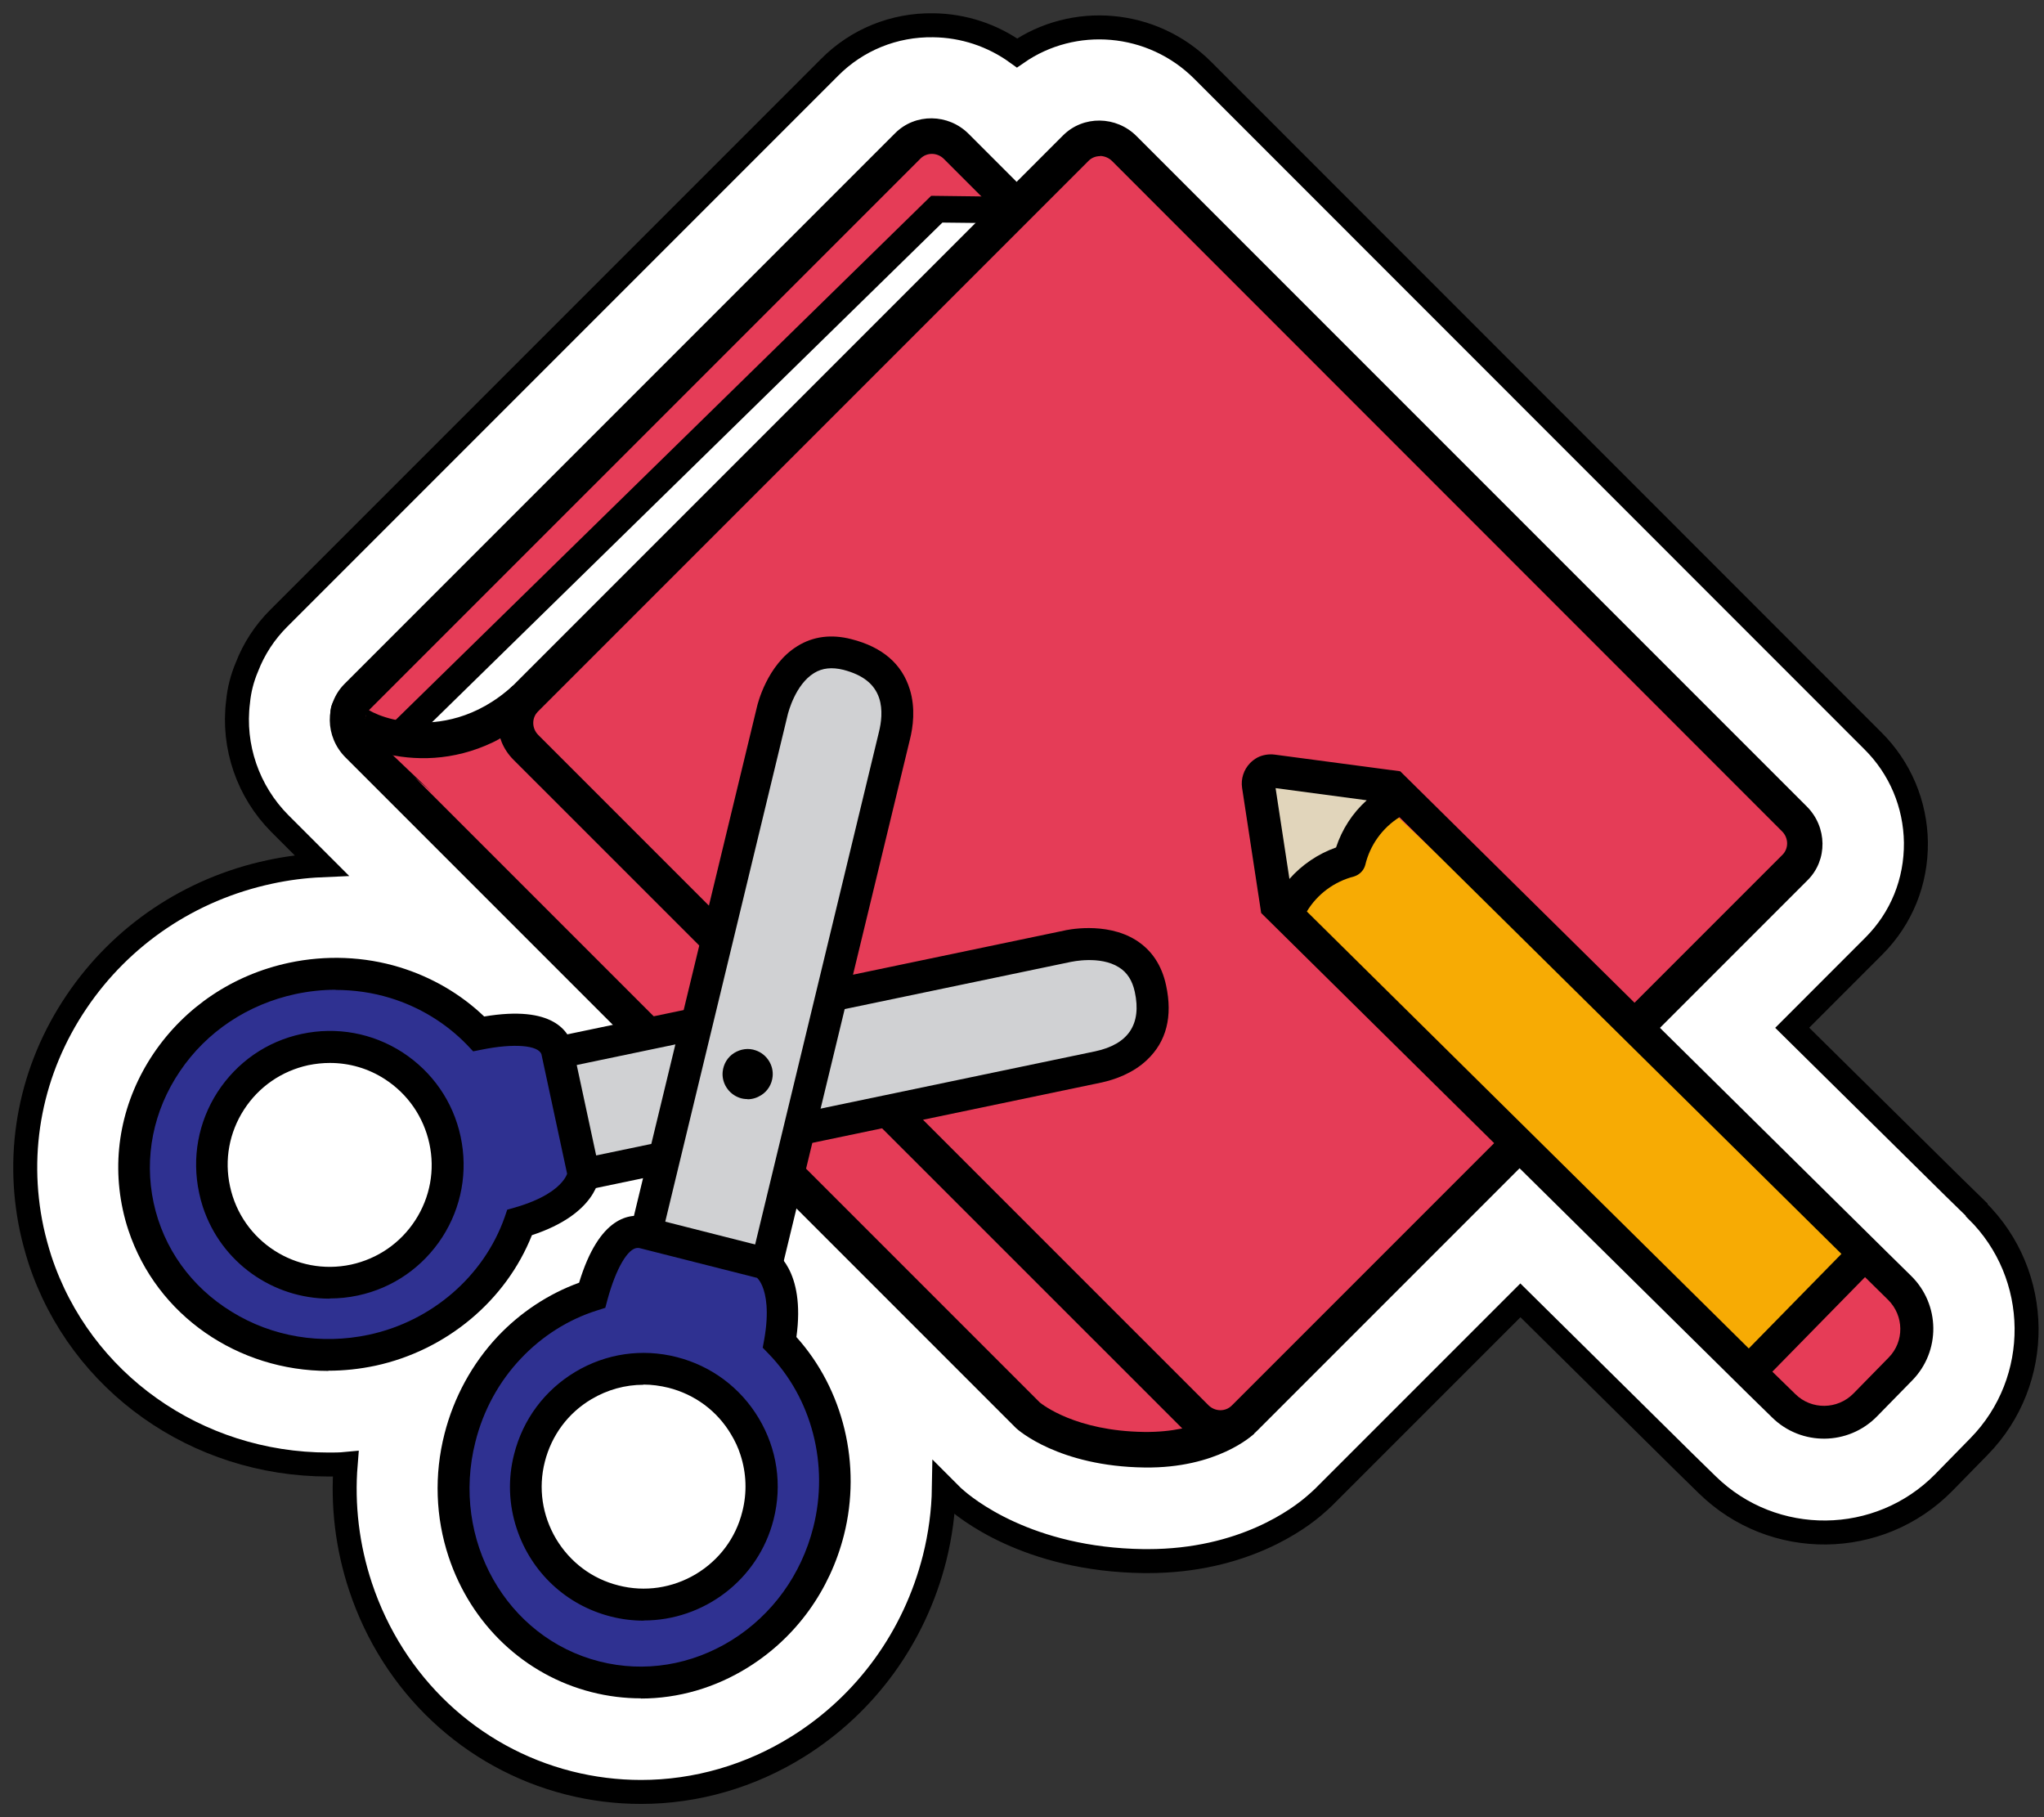 <svg width="81" height="72" viewBox="0 0 81 72" fill="none" xmlns="http://www.w3.org/2000/svg">
<rect x="0" y="0" width="81" height="72" fill="#333333" stroke="none"/>
<path d="M78.328 47.924L77.423 47.041L71.022 40.722L74.255 37.487C75.353 36.39 75.939 34.936 75.924 33.378C75.902 31.858 75.301 30.426 74.218 29.351L47.664 2.788C45.653 0.778 42.538 0.548 40.305 2.098C39.341 1.401 38.191 1.015 36.982 1.001C35.432 0.978 33.963 1.572 32.873 2.67L11.051 24.492C10.494 25.048 10.064 25.701 9.782 26.435C9.597 26.873 9.478 27.333 9.434 27.808C9.211 29.573 9.827 31.361 11.088 32.629L12.742 34.283C12.052 34.313 11.362 34.402 10.68 34.55C7.535 35.225 4.82 37.05 3.04 39.683C1.222 42.368 0.592 45.573 1.259 48.71C1.348 49.118 1.46 49.526 1.586 49.919C3.188 54.77 7.787 58.027 13.016 58.027C13.246 58.027 13.469 58.027 13.699 58.005C13.565 59.644 13.765 61.29 14.285 62.863C15.575 66.75 18.661 69.657 22.548 70.644C23.482 70.881 24.447 71 25.404 71C27.584 71 29.743 70.377 31.627 69.198C34.319 67.514 36.241 64.866 37.034 61.743C37.264 60.823 37.39 59.889 37.405 58.954L37.65 59.199C37.65 59.199 37.687 59.236 37.709 59.258L37.731 59.28C37.731 59.28 37.776 59.317 37.798 59.34C38.243 59.748 40.721 61.795 45.32 61.854C45.372 61.854 45.431 61.854 45.483 61.854C49.266 61.854 51.498 60.17 52.129 59.614C52.211 59.54 52.329 59.444 52.448 59.325L60.251 51.522L66.63 57.826C66.63 57.826 66.653 57.849 66.66 57.856L67.661 58.835C70.272 61.387 74.471 61.342 77.03 58.739L78.424 57.315C80.976 54.711 80.931 50.505 78.335 47.954L78.328 47.924Z" fill="white" stroke="black" stroke-width="0.95" stroke-miterlimit="10"/>
<path d="M40.298 8.203L37.902 5.807C37.368 5.273 36.5 5.258 35.981 5.785L14.158 27.607C13.632 28.134 13.646 28.994 14.181 29.529L40.735 56.083C40.735 56.083 42.174 57.404 45.342 57.441C47.967 57.478 49.199 56.291 49.199 56.291" fill="#E53C57"/>
<path d="M45.357 58.145C41.959 58.101 40.342 56.655 40.276 56.595L40.253 56.573L13.691 30.011C12.875 29.195 12.86 27.889 13.654 27.096L35.477 5.273C36.27 4.48 37.583 4.494 38.392 5.31L40.788 7.706L39.801 8.693L37.405 6.297C37.145 6.037 36.73 6.03 36.478 6.282L14.655 28.104C14.537 28.223 14.47 28.394 14.47 28.564C14.47 28.735 14.544 28.905 14.67 29.032L41.21 55.572C41.314 55.653 42.627 56.699 45.334 56.736C47.612 56.766 48.672 55.816 48.717 55.772L49.206 56.291L49.703 56.803C49.644 56.862 48.235 58.183 45.357 58.145Z" fill="black"/>
<path d="M40.254 8.322L37.123 8.285L15.568 29.38L21.124 34.098L42.605 12.379L40.254 8.322Z" fill="white"/>
<path d="M21.161 34.817L14.782 29.402L36.901 7.758L40.558 7.803L43.265 12.476L21.168 34.817H21.161ZM16.354 29.365L21.079 33.378L41.945 12.283L39.957 8.848L37.346 8.819L16.354 29.365Z" fill="black"/>
<path d="M23.75 34.691L21.65 35.507L20.975 35.077L15.442 29.803L19.114 29.506L20.79 28.935L21.391 30.204L24.944 33.757L23.75 34.691Z" fill="#E53C57"/>
<path d="M69.397 36.115L51.068 54.444C48.094 57.419 47.137 55.898 45.609 54.37L22.637 31.398C18.95 27.711 21.079 27.429 22.563 25.939L40.891 7.61C42.382 6.119 43.258 4.583 46.351 7.684L69.323 30.656C72.713 34.046 70.881 34.624 69.397 36.115Z" fill="#E53C57"/>
<path d="M48.376 57.278C47.849 57.278 47.315 57.062 46.907 56.654L20.345 30.1C19.529 29.284 19.514 27.978 20.308 27.185L42.13 5.362C42.924 4.569 44.237 4.583 45.045 5.399L71.6 31.954C72.416 32.77 72.431 34.075 71.637 34.869L49.815 56.692C49.414 57.092 48.895 57.285 48.361 57.278H48.376ZM43.599 6.186C43.428 6.186 43.265 6.245 43.139 6.371L21.317 28.193C21.064 28.446 21.072 28.861 21.331 29.121L47.886 55.675C48.146 55.935 48.561 55.943 48.813 55.69L70.636 33.868C70.888 33.616 70.881 33.2 70.621 32.941L44.066 6.378C43.94 6.252 43.77 6.186 43.599 6.178V6.186Z" fill="black"/>
<path d="M16.68 30.04C15.212 30.018 14.01 29.506 13.498 29.032C12.994 28.564 13.024 28.03 13.268 27.711L14.388 28.594C14.566 28.371 14.507 28.09 14.425 27.993C14.537 28.127 15.226 28.535 16.346 28.616C17.363 28.69 18.876 28.497 20.33 27.162L21.294 28.208C19.766 29.61 18.097 30.063 16.68 30.04Z" fill="black"/>
<path d="M50.03 30.671L50.645 35.685L53.271 33.897L54.873 31.413L50.03 30.671Z" fill="#E1D5BB"/>
<path d="M50.883 36.293L69.115 54.043L73.9 49.83L54.925 31.924L53.308 33.697L51.491 35.099L50.883 36.293Z" fill="#F7AB04"/>
<path d="M73.833 49.682L69.501 54.214L71.496 56.239L73.951 55.72L75.665 53.547L75.635 51.343L73.833 49.682Z" fill="#E63C57"/>
<path d="M75.739 50.557L74.827 49.66L55.489 30.56L50.512 29.899C50.282 29.87 50.045 29.907 49.837 30.011C49.726 30.07 49.629 30.144 49.54 30.233C49.288 30.493 49.169 30.856 49.221 31.212L49.978 36.175L69.234 55.193L70.228 56.165C71.385 57.3 73.247 57.278 74.382 56.12L75.776 54.696C76.911 53.539 76.889 51.685 75.732 50.55L75.739 50.557ZM54.161 31.709C53.598 32.214 53.182 32.859 52.945 33.578C52.233 33.831 51.595 34.261 51.098 34.825L50.549 31.227L54.161 31.709ZM72.972 49.682L69.301 53.428L51.788 36.115C52.203 35.425 52.878 34.928 53.657 34.728C53.872 34.661 54.043 34.491 54.102 34.276C54.288 33.489 54.777 32.807 55.46 32.377L72.972 49.682ZM73.907 50.602L74.819 51.499C75.457 52.13 75.472 53.153 74.842 53.791L73.447 55.215C72.817 55.853 71.786 55.868 71.148 55.238L70.235 54.348L73.907 50.602Z" fill="black"/>
<path d="M20.256 42.087L42.301 37.488C42.301 37.488 45.09 36.82 45.594 39.164C46.099 41.508 44.252 42.109 43.532 42.264C42.813 42.42 21.294 46.908 21.294 46.908L20.256 42.087Z" fill="#D0D1D3"/>
<path d="M21.116 47.182L19.981 41.901L42.256 37.25C42.308 37.235 43.747 36.901 44.807 37.577C45.334 37.91 45.675 38.422 45.824 39.112C46.061 40.21 45.846 41.078 45.186 41.701C44.689 42.175 44.036 42.391 43.584 42.487L21.116 47.175V47.182ZM20.537 42.264L21.472 46.626L43.48 42.035C44.37 41.842 45.794 41.226 45.364 39.208C45.245 38.652 44.971 38.237 44.555 37.97C43.658 37.406 42.367 37.703 42.352 37.703L20.53 42.257L20.537 42.264Z" fill="black"/>
<path d="M20.812 47.657L19.506 41.604L42.167 36.872C42.219 36.857 43.806 36.494 45.015 37.25C45.638 37.643 46.039 38.244 46.209 39.038C46.477 40.276 46.224 41.27 45.453 41.997C44.889 42.532 44.17 42.776 43.665 42.888L20.812 47.657ZM21.005 42.576L21.776 46.166L43.398 41.656C44.719 41.374 45.245 40.581 44.971 39.305C44.874 38.852 44.667 38.526 44.34 38.326C43.591 37.851 42.456 38.111 42.441 38.111L21.005 42.583V42.576Z" fill="black"/>
<path d="M20.59 48.436C23.09 47.709 23.119 46.485 23.119 46.485L22.081 41.664C21.843 40.544 19.989 40.751 18.965 40.952C17.163 39.075 14.389 38.155 11.578 38.763C7.335 39.676 4.605 43.711 5.473 47.783C6.348 51.848 10.495 54.407 14.745 53.495C17.571 52.886 19.722 50.898 20.59 48.436ZM8.507 47.138C7.965 44.616 9.567 42.131 12.089 41.59C14.611 41.048 17.096 42.65 17.638 45.172C18.179 47.694 16.577 50.179 14.055 50.721C11.533 51.262 9.048 49.66 8.507 47.138Z" fill="#2F3191"/>
<path d="M5.465 48.621C5.384 48.369 5.31 48.109 5.25 47.835C4.813 45.803 5.228 43.718 6.415 41.96C7.602 40.21 9.419 38.993 11.533 38.533C12.928 38.237 14.381 38.289 15.724 38.704C16.985 39.09 18.135 39.78 19.047 40.699C20.953 40.343 22.11 40.662 22.318 41.612L23.364 46.463V46.492C23.364 46.552 23.297 47.85 20.775 48.629C19.826 51.188 17.549 53.139 14.797 53.732C10.71 54.607 6.697 52.352 5.465 48.621ZM21.836 41.641C21.554 40.781 19.774 41.033 19.01 41.189L18.884 41.211L18.795 41.122C17.919 40.217 16.807 39.535 15.576 39.157C14.307 38.771 12.942 38.712 11.622 38.993C9.627 39.424 7.913 40.566 6.793 42.22C5.673 43.867 5.287 45.825 5.695 47.731C6.541 51.67 10.576 54.147 14.685 53.265C17.319 52.701 19.492 50.817 20.36 48.354L20.397 48.243L20.516 48.206C21.717 47.857 22.296 47.397 22.57 47.071C22.815 46.789 22.867 46.567 22.875 46.492L21.843 41.708C21.843 41.708 21.829 41.656 21.821 41.634L21.836 41.641ZM8.418 47.702C8.366 47.531 8.314 47.36 8.277 47.19C8.002 45.907 8.24 44.601 8.952 43.496C9.664 42.398 10.762 41.641 12.037 41.36C13.321 41.085 14.626 41.322 15.731 42.035C16.829 42.747 17.586 43.844 17.868 45.12C18.142 46.404 17.905 47.709 17.193 48.814C16.48 49.912 15.383 50.669 14.107 50.95C11.637 51.484 9.197 50.045 8.418 47.702ZM8.729 47.086C9.241 49.474 11.607 51.002 14.003 50.491C15.16 50.238 16.154 49.556 16.799 48.562C17.445 47.568 17.66 46.381 17.408 45.224C17.155 44.067 16.473 43.073 15.479 42.428C14.485 41.782 13.298 41.567 12.141 41.819C10.984 42.072 9.99 42.754 9.345 43.748C8.7 44.742 8.484 45.929 8.737 47.086H8.729Z" fill="black"/>
<path d="M13.009 54.318C9.441 54.318 6.214 52.137 5.087 48.74C4.998 48.473 4.924 48.199 4.864 47.917C4.404 45.78 4.842 43.585 6.088 41.738C7.334 39.898 9.233 38.622 11.451 38.148C12.912 37.836 14.433 37.895 15.842 38.326C17.096 38.711 18.253 39.379 19.188 40.276C21.917 39.817 22.57 40.862 22.711 41.53L23.764 46.426V46.5C23.764 46.663 23.645 48.095 21.079 48.94C20.048 51.536 17.689 53.502 14.885 54.11C14.255 54.244 13.632 54.31 13.016 54.31L13.009 54.318ZM13.306 39.216C12.771 39.216 12.237 39.275 11.711 39.386C9.819 39.794 8.187 40.877 7.127 42.45C6.073 44.008 5.702 45.862 6.088 47.657C6.474 49.452 7.572 50.987 9.181 51.974C10.791 52.968 12.72 53.287 14.611 52.886C17.111 52.352 19.173 50.565 19.996 48.236L20.1 47.931L20.412 47.842C21.517 47.523 22.036 47.115 22.273 46.834C22.399 46.685 22.451 46.574 22.474 46.507L21.465 41.812C21.465 41.812 21.465 41.79 21.457 41.775C21.339 41.411 20.36 41.33 19.091 41.589L18.75 41.656L18.513 41.404C17.682 40.544 16.628 39.898 15.464 39.542C14.767 39.327 14.032 39.223 13.298 39.223L13.306 39.216ZM13.061 51.455C10.821 51.455 8.766 50.031 8.039 47.82C7.98 47.642 7.928 47.449 7.891 47.264C7.594 45.877 7.854 44.46 8.618 43.273C9.389 42.086 10.568 41.263 11.956 40.966C13.343 40.67 14.759 40.929 15.946 41.693C17.133 42.465 17.956 43.644 18.253 45.031C18.55 46.418 18.29 47.835 17.526 49.022C16.755 50.209 15.575 51.032 14.188 51.329C13.81 51.41 13.439 51.447 13.068 51.447L13.061 51.455ZM13.075 42.116C12.794 42.116 12.504 42.146 12.215 42.205C11.162 42.435 10.257 43.058 9.671 43.963C9.085 44.868 8.885 45.951 9.115 47.004C9.582 49.185 11.733 50.572 13.914 50.105C14.967 49.875 15.872 49.252 16.458 48.347C17.044 47.442 17.244 46.359 17.014 45.306C16.784 44.252 16.161 43.347 15.256 42.761C14.596 42.331 13.839 42.116 13.075 42.116Z" fill="black"/>
<path d="M28.549 43.437C28.222 43.503 27.911 43.303 27.837 42.977C27.77 42.65 27.97 42.339 28.296 42.264C28.623 42.198 28.934 42.398 29.009 42.724C29.075 43.051 28.875 43.362 28.549 43.437Z" fill="black"/>
<path d="M25.107 50.913L30.611 28.142C30.611 28.142 31.249 25.345 33.578 25.939C35.907 26.524 35.625 28.453 35.44 29.158C35.262 29.87 29.884 52.122 29.884 52.122L25.107 50.913Z" fill="#D0D1D3"/>
<path d="M24.825 51.077L30.388 28.082C30.403 28.03 30.736 26.599 31.812 25.938C32.346 25.612 32.954 25.538 33.637 25.709C34.72 25.983 35.41 26.561 35.677 27.429C35.877 28.09 35.788 28.765 35.677 29.21L30.069 52.397L24.832 51.069L24.825 51.077ZM35.217 27.541C35.024 26.962 34.549 26.421 33.518 26.161C32.969 26.02 32.472 26.079 32.057 26.339C31.152 26.888 30.84 28.178 30.84 28.193L25.396 50.743L29.72 51.84L35.217 29.106C35.328 28.675 35.402 28.09 35.217 27.541Z" fill="black"/>
<path d="M30.351 52.886L24.35 51.366L30.002 27.986C30.017 27.926 30.388 26.339 31.605 25.597C32.227 25.212 32.947 25.122 33.733 25.323C34.965 25.634 35.743 26.302 36.055 27.318C36.285 28.067 36.181 28.817 36.055 29.313L30.351 52.886ZM25.871 50.453L29.431 51.351L34.831 29.002C34.92 28.646 34.994 28.127 34.839 27.659C34.653 27.103 34.193 26.74 33.422 26.539C32.969 26.428 32.591 26.465 32.265 26.665C31.508 27.125 31.234 28.26 31.226 28.275L25.871 50.439V50.453Z" fill="black"/>
<path d="M30.892 53.183C31.345 50.624 30.269 50.045 30.269 50.045L25.492 48.837C24.38 48.555 23.742 50.305 23.475 51.314C20.997 52.1 18.935 54.17 18.231 56.959C17.163 61.164 19.573 65.407 23.601 66.431C27.636 67.454 31.768 64.873 32.836 60.66C33.548 57.856 32.717 55.045 30.892 53.176V53.183ZM24.358 63.442C21.858 62.811 20.345 60.267 20.975 57.767C21.606 55.267 24.15 53.754 26.65 54.385C29.149 55.015 30.663 57.559 30.032 60.059C29.401 62.559 26.857 64.072 24.358 63.442Z" fill="#2F3191"/>
<path d="M18.156 61.558C17.682 60.111 17.593 58.509 18.001 56.907C18.349 55.52 19.047 54.251 20.011 53.228C20.916 52.263 22.043 51.544 23.274 51.136C23.801 49.267 24.602 48.377 25.544 48.614L30.351 49.83L30.373 49.845C30.425 49.875 31.56 50.513 31.137 53.109C33.014 55.097 33.748 58.005 33.058 60.727C32.524 62.819 31.248 64.591 29.453 65.711C27.658 66.831 25.552 67.173 23.542 66.661C20.923 66.001 18.972 64.013 18.156 61.558ZM30.173 50.268L25.426 49.066C24.484 48.829 23.898 50.602 23.69 51.381L23.66 51.507L23.542 51.544C22.34 51.922 21.235 52.619 20.352 53.554C19.44 54.518 18.787 55.72 18.453 57.025C17.422 61.105 19.751 65.222 23.66 66.216C25.552 66.698 27.517 66.379 29.209 65.318C30.9 64.258 32.109 62.589 32.613 60.615C33.273 58.005 32.554 55.223 30.729 53.354L30.648 53.265L30.67 53.146C30.885 51.915 30.737 51.195 30.566 50.802C30.418 50.461 30.24 50.313 30.18 50.268H30.173ZM20.849 60.445C20.567 59.592 20.515 58.642 20.753 57.708C21.072 56.44 21.873 55.371 23 54.696C24.128 54.029 25.448 53.836 26.716 54.155C27.985 54.474 29.053 55.275 29.728 56.402C30.395 57.53 30.588 58.85 30.269 60.119C29.602 62.737 26.931 64.332 24.313 63.672C22.629 63.241 21.368 61.988 20.864 60.452L20.849 60.445ZM29.72 57.522C29.616 57.218 29.483 56.922 29.312 56.64C28.704 55.623 27.74 54.904 26.59 54.607C25.441 54.318 24.246 54.489 23.23 55.097C22.214 55.705 21.494 56.669 21.198 57.819C20.597 60.193 22.036 62.611 24.409 63.212C26.783 63.812 29.201 62.373 29.802 60C30.01 59.169 29.98 58.316 29.72 57.522Z" fill="black"/>
<path d="M25.396 67.291C24.743 67.291 24.091 67.21 23.445 67.046C20.79 66.371 18.669 64.369 17.778 61.684C17.259 60.118 17.2 58.435 17.615 56.81C17.986 55.356 18.713 54.029 19.722 52.953C20.627 51.996 21.739 51.262 22.948 50.824C23.75 48.176 24.973 48.05 25.641 48.221L30.492 49.452L30.559 49.489C30.7 49.563 31.931 50.305 31.56 52.975C33.429 55.052 34.149 58.042 33.444 60.823C32.888 63.019 31.545 64.873 29.661 66.053C28.348 66.876 26.88 67.299 25.389 67.299L25.396 67.291ZM25.27 49.445C24.884 49.445 24.41 50.261 24.076 51.484L23.987 51.818L23.66 51.922C22.526 52.278 21.48 52.938 20.642 53.828C19.774 54.741 19.151 55.883 18.839 57.129C17.86 60.994 20.063 64.895 23.757 65.83C25.537 66.282 27.399 65.978 29.001 64.984C30.603 63.983 31.753 62.396 32.228 60.519C32.858 58.042 32.176 55.401 30.448 53.628L30.225 53.398L30.284 53.079C30.485 51.944 30.351 51.299 30.21 50.958C30.136 50.78 30.054 50.683 30.003 50.632L25.344 49.452C25.344 49.452 25.3 49.445 25.277 49.445H25.27ZM25.507 64.213C25.077 64.213 24.64 64.161 24.209 64.05C22.444 63.605 21.049 62.299 20.478 60.571C20.159 59.614 20.122 58.59 20.375 57.611C20.723 56.239 21.584 55.082 22.8 54.355C24.017 53.628 25.441 53.42 26.813 53.769C28.185 54.118 29.342 54.978 30.069 56.195C30.796 57.411 31.004 58.835 30.655 60.208C30.047 62.603 27.881 64.206 25.515 64.206L25.507 64.213ZM25.5 54.867C24.78 54.867 24.076 55.06 23.438 55.438C22.511 55.987 21.858 56.87 21.591 57.916C21.324 58.961 21.487 60.044 22.036 60.972C22.592 61.899 23.468 62.559 24.514 62.819C25.559 63.086 26.642 62.922 27.57 62.373C28.497 61.817 29.157 60.942 29.416 59.896C29.609 59.147 29.58 58.368 29.342 57.641C29.253 57.359 29.127 57.092 28.971 56.833C28.422 55.905 27.54 55.253 26.494 54.986C26.16 54.904 25.826 54.859 25.493 54.859L25.5 54.867Z" fill="black"/>
<path d="M30.218 42.606C30.181 42.999 29.795 43.244 29.432 43.117C29.172 43.029 29.002 42.769 29.031 42.502C29.068 42.109 29.454 41.864 29.817 41.99C30.077 42.079 30.248 42.339 30.218 42.606Z" fill="black"/>
<path d="M29.624 43.548C29.513 43.548 29.409 43.533 29.305 43.496C28.875 43.347 28.593 42.917 28.638 42.465C28.668 42.161 28.831 41.886 29.09 41.723C29.35 41.56 29.662 41.515 29.951 41.619C30.381 41.767 30.663 42.198 30.618 42.65C30.589 42.954 30.425 43.229 30.166 43.392C30.003 43.496 29.817 43.555 29.624 43.555V43.548ZM29.624 42.353C29.573 42.353 29.535 42.368 29.513 42.383C29.483 42.405 29.432 42.45 29.424 42.539C29.417 42.62 29.476 42.717 29.558 42.747C29.639 42.776 29.699 42.747 29.728 42.724C29.758 42.702 29.81 42.658 29.817 42.569C29.825 42.487 29.765 42.391 29.684 42.361C29.662 42.353 29.639 42.346 29.617 42.346L29.624 42.353Z" fill="black"/>
</svg>
